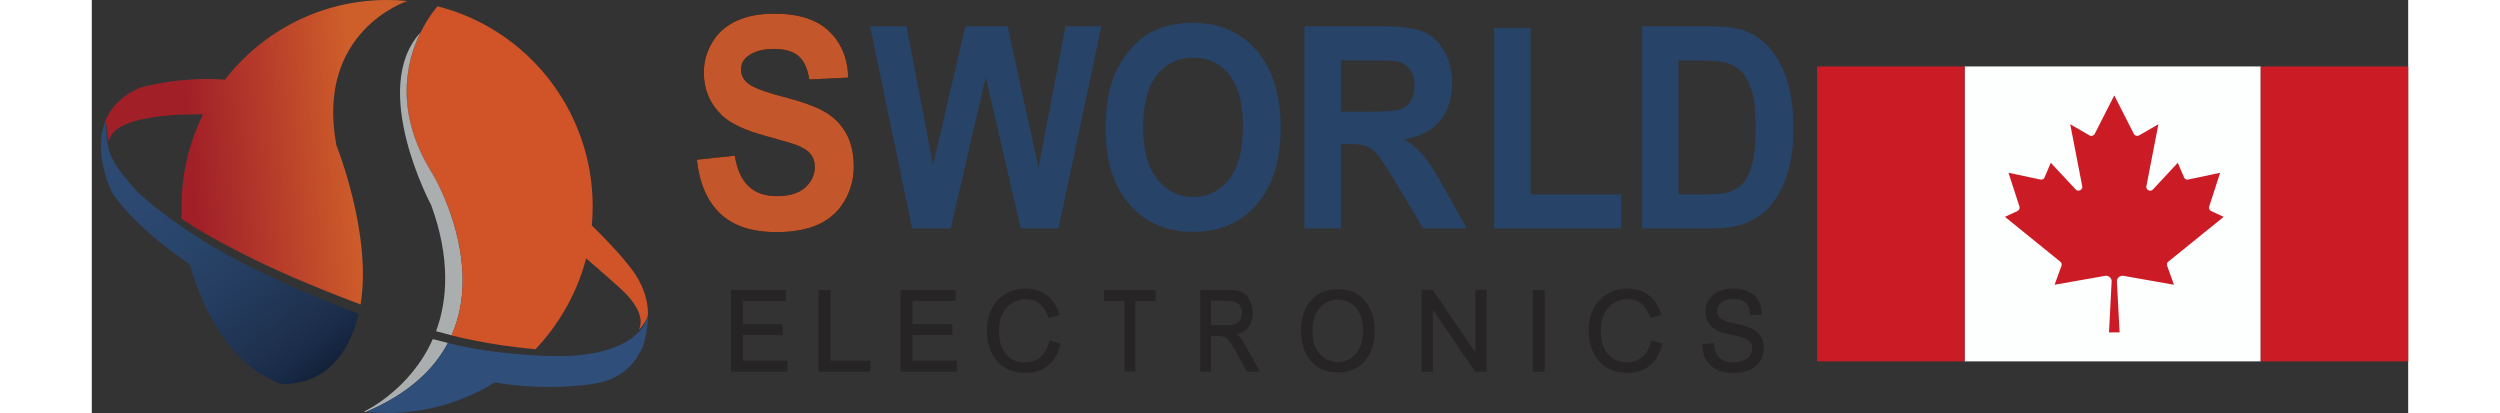 <svg height="413" viewBox="51.2 43.19 2640.57 470.8" width="2500" xmlns="http://www.w3.org/2000/svg" xmlns:xlink="http://www.w3.org/1999/xlink"><rect x="51.2" y="43.19" width="2640.57" height="470.8" fill="#333333" stroke="none"/><linearGradient id="a"><stop offset=".01" stop-color="#0f1c32"/><stop offset=".125" stop-color="#182a46"/><stop offset=".237" stop-color="#1f3250"/><stop offset=".417" stop-color="#243c5f"/><stop offset=".602" stop-color="#294469"/><stop offset=".793" stop-color="#2c4870"/><stop offset="1" stop-color="#2d4a72"/></linearGradient><linearGradient id="b" gradientUnits="userSpaceOnUse" x1="331.042" x2="97.361" xlink:href="#a" y1="480.837" y2="187.542"/><linearGradient id="c" gradientUnits="userSpaceOnUse" x1="301.608" x2="67.728" xlink:href="#a" y1="504.651" y2="211.106"/><linearGradient id="d" gradientUnits="userSpaceOnUse" x1="166.532" x2="356.101" y1="233.808" y2="217.712"><stop offset="0" stop-color="#a12028"/><stop offset=".433" stop-color="#b53a2a"/><stop offset="1" stop-color="#cf5f2a"/></linearGradient><linearGradient id="e"><stop offset="0" stop-color="#d05729"/><stop offset=".806" stop-color="#d15128"/><stop offset="1" stop-color="#d14e28"/></linearGradient><linearGradient id="f" gradientUnits="userSpaceOnUse" x1="498.267" x2="688.575" xlink:href="#e" y1="488.599" y2="412.979"/><linearGradient id="g" gradientUnits="userSpaceOnUse" x1="383.867" x2="743.932" xlink:href="#e" y1="247.956" y2="104.882"/><linearGradient id="h" gradientUnits="userSpaceOnUse" x1="-2242.441" x2="2710.44" xlink:href="#e" y1="1348.258" y2="-619.789"/><path d="m2186.12 118.93h337.53v336.22h-337.53z" fill="#fdfefe"/><path d="m2417.02 346.34 7.73 21.46-57.52-10.16c-.5-.07-.93-.07-1.43-.07-3.51.22-6.22 3.15-6.08 6.65l3.07 57.87h-12.09l3.01-57.87c0-.43 0-.86-.07-1.36-.57-3.43-3.86-5.79-7.37-5.22l-57.59 10.16 7.8-21.46c.65-1.72.14-3.72-1.36-4.87l-63.02-51.08 14.17-6.65c2-.93 3.01-3.22 2.29-5.29l-12.45-38.34 36.34 7.73a4.31 4.31 0 0 0 4.87-2.58l7.01-16.52 28.39 30.4c1 1.07 2.5 1.57 3.94 1.29 2.43-.43 3.93-2.72 3.5-5.08l-13.66-70.53 21.89 12.66c.07.07.14.14.28.14 2.15 1.07 4.72.21 5.8-1.93l22.25-43.71 22.25 43.71c.07.07.14.14.14.21 1.21 2.07 3.93 2.79 6.01 1.58l21.89-12.66-13.66 70.53c-.29 1.43.22 2.93 1.29 3.94a4.268 4.268 0 0 0 6.15-.14l28.33-30.4 7.08 16.52a4.31 4.31 0 0 0 4.87 2.58l36.34-7.73-12.45 38.34c-.72 2.07.29 4.36 2.22 5.29l14.23 6.65-63.09 51.08c-1.44 1.14-1.94 3.14-1.3 4.86z" fill="#cb1c26"/><path d="m1818.41 73.12h75.93c17.12 0 30.18 1.47 39.16 4.4 12.07 3.98 22.41 11.06 31.02 21.22 8.61 10.17 15.16 22.61 19.65 37.33s6.74 32.88 6.74 54.46c0 18.97-2.11 35.31-6.32 49.04-5.15 16.77-12.49 30.34-22.04 40.71-7.21 7.86-16.94 13.99-29.19 18.39-9.17 3.25-21.43 4.87-36.77 4.87h-78.18zm41.55 38.98v152.63h31.02c11.6 0 19.98-.73 25.12-2.2 6.74-1.89 12.33-5.08 16.77-9.59 4.44-4.5 8.07-11.92 10.88-22.24s4.21-24.39 4.21-42.2-1.4-31.49-4.21-41.02-6.74-16.98-11.79-22.32-11.46-8.96-19.23-10.85c-5.8-1.47-17.17-2.2-34.11-2.2h-18.66z" fill="#274367"/><path d="m740.94 225.24 43.22-4.6c2.6 15.87 7.88 27.53 15.83 34.97s18.69 11.16 32.19 11.16c14.31 0 25.09-3.31 32.34-9.93s10.88-14.37 10.88-23.23c0-5.69-1.53-10.53-4.58-14.53-3.05-3.99-8.38-7.47-15.98-10.42-5.2-1.97-17.06-5.47-35.57-10.51-23.81-6.46-40.52-14.39-50.13-23.8-13.51-13.24-20.26-29.39-20.26-48.43 0-12.26 3.18-23.72 9.53-34.39s15.51-18.8 27.46-24.38 26.39-8.37 43.3-8.37c27.61 0 48.4 6.62 62.36 19.86s21.29 30.92 21.99 53.03l-44.42 2.13c-1.9-12.37-5.98-21.26-12.23-26.68s-15.63-8.13-28.14-8.13c-12.91 0-23.01 2.9-30.32 8.7-4.7 3.72-7.05 8.7-7.05 14.94 0 5.69 2.2 10.56 6.6 14.61 5.6 5.15 19.21 10.51 40.82 16.09s37.59 11.36 47.95 17.32c10.36 5.97 18.46 14.12 24.31 24.46s8.78 23.12 8.78 38.33c0 13.79-3.5 26.71-10.51 38.74-7 12.04-16.91 20.99-29.72 26.84s-28.77 8.78-47.88 8.78c-27.82 0-49.18-7.03-64.08-21.1-14.88-14.04-23.78-34.53-26.69-61.46z"/><path d="m740.94 225.24 43.22-4.6c2.6 15.87 7.88 27.53 15.83 34.97s18.69 11.16 32.19 11.16c14.31 0 25.09-3.31 32.34-9.93s10.88-14.37 10.88-23.23c0-5.69-1.53-10.53-4.58-14.53-3.05-3.99-8.38-7.47-15.98-10.42-5.2-1.97-17.06-5.47-35.57-10.51-23.81-6.46-40.52-14.39-50.13-23.8-13.51-13.24-20.26-29.39-20.26-48.43 0-12.26 3.18-23.72 9.53-34.39s15.51-18.8 27.46-24.38 26.39-8.37 43.3-8.37c27.61 0 48.4 6.62 62.36 19.86s21.29 30.92 21.99 53.03l-44.42 2.13c-1.9-12.37-5.98-21.26-12.23-26.68s-15.63-8.13-28.14-8.13c-12.91 0-23.01 2.9-30.32 8.7-4.7 3.72-7.05 8.7-7.05 14.94 0 5.69 2.2 10.56 6.6 14.61 5.6 5.15 19.21 10.51 40.82 16.09s37.59 11.36 47.95 17.32c10.36 5.97 18.46 14.12 24.31 24.46s8.78 23.12 8.78 38.33c0 13.79-3.5 26.71-10.51 38.74-7 12.04-16.91 20.99-29.72 26.84s-28.77 8.78-47.88 8.78c-27.82 0-49.18-7.03-64.08-21.1-14.88-14.04-23.78-34.53-26.69-61.46z" fill="#c3572b"/><path d="m1433.59 303.55v-230.43h87.44c21.99 0 37.96 2.07 47.93 6.21 9.96 4.14 17.94 11.5 23.93 22.08s8.98 22.69 8.98 36.31c0 17.29-4.54 31.57-13.61 42.83-9.08 11.27-22.64 18.37-40.7 21.3 8.98 5.87 16.4 12.31 22.25 19.33s13.73 19.49 23.65 37.41l25.12 44.95h-49.68l-30.04-50.14c-10.67-17.92-17.96-29.21-21.89-33.87s-8.09-7.86-12.49-9.59-11.37-2.59-20.91-2.59h-8.42v96.2zm41.55-132.98h30.74c19.93 0 32.37-.94 37.33-2.83s8.84-5.13 11.65-9.75c2.81-4.61 4.21-10.37 4.21-17.29 0-7.75-1.85-14.01-5.54-18.78-3.7-4.77-8.91-7.78-15.65-9.04-3.37-.52-13.47-.79-30.32-.79h-32.42zm-268.29 19.18c0-23.47 3.13-43.17 9.4-59.1 4.68-11.73 11.06-22.27 19.16-31.59 8.09-9.33 16.96-16.24 26.6-20.75 12.82-6.08 27.6-9.12 44.35-9.12 30.32 0 54.57 10.53 72.77 31.59s27.3 50.35 27.3 87.87c0 37.2-9.03 66.31-27.09 87.32s-42.2 31.52-72.42 31.52c-30.6 0-54.93-10.45-72.98-31.36-18.06-20.91-27.09-49.7-27.09-86.38zm42.8-1.57c0 26.09 5.38 45.87 16.14 59.34s24.42 20.2 40.98 20.2 30.15-6.68 40.77-20.04 15.93-33.4 15.93-60.12c0-26.41-5.17-46.11-15.51-59.1s-24.07-19.49-41.19-19.49-30.93 6.58-41.4 19.73c-10.48 13.14-15.72 32.97-15.72 59.48zm-263.3 115.37-47.97-230.43h41.53l30.29 158.28 36.73-158.28h48.24l35.22 160.96 30.84-160.96h40.84l-48.79 230.43h-43.04l-40.02-172.27-39.88 172.27zm663.43 0v-228.54h41.54v189.72h103.3v38.82z" fill="#274367"/><path d="m1349.31 376.17c6.25 0 11.65 1.6 15.36 4.8 4.77 4.18 7.52 11.32 7.52 18.7 0 12.92-6.88 21.78-22.03 23.38v.25c5.72 3.2 8.47 5.29 13.98 15.13l14.4 25.84h-9.21l-11.12-20.3c-9.96-18.09-13.98-20.18-22.67-20.18h-11.02v40.48h-7.2v-88.09h31.99zm-24.79 7.38v32.85h20.02c4.55 0 20.23.12 20.23-16.61 0-15.5-13.45-16.24-19.91-16.24zm-63.18-7.38v7.75h-23.19v80.34h-7.2v-80.34h-23.19v-7.75zm249.88 44.11c0 18.46-8.46 44.94-39.65 44.94-31.68 0-39.65-27.33-39.65-44.94 0-18.22 8.34-44.94 39.65-44.94 31.79 0 39.65 27.45 39.65 44.94zm-62.16-27.93c-6.55 7.65-8.81 17.85-8.81 27.94 0 30 19.17 38.14 31.32 38.14 12.03 0 31.32-8.14 31.32-38.14 0-27.33-16.55-38.14-31.32-38.14-2.86-.01-14.41.72-22.51 10.2zm129.14-16.33 52.31 76.4h.38v-76.4h7.82v88.38h-9.08l-51.93-75.91h-.25v75.91h-7.82v-88.38zm126.68.15v88.09h-8.57v-88.09zm124.32 26.45c-1.64-4.43-7.44-21.04-27.1-21.04-13.87 0-33.28 9.6-33.28 38.88 0 24.11 12.98 38.39 31.89 38.39 22.69 0 28.36-18.7 30.13-24.36l7.82 2.09c-2.52 8.12-9.08 29.16-37.44 29.16-31.39 0-41.22-25.96-41.22-45.4 0-30.76 20.29-45.65 41.47-45.65 26.22 0 33.53 19.56 35.92 25.84zm-686.05 0c-1.64-4.43-7.44-21.04-27.1-21.04-13.87 0-33.28 9.6-33.28 38.88 0 24.11 12.98 38.39 31.89 38.39 22.69 0 28.36-18.7 30.13-24.36l7.81 2.09c-2.52 8.12-9.08 29.16-37.44 29.16-31.39 0-41.22-25.96-41.22-45.4 0-30.76 20.29-45.65 41.47-45.65 26.22 0 33.53 19.56 35.93 25.84zm-113.42 12.68v7.38h-45.51v34.2h50.93v7.38h-59.5v-88.09h57.73v7.38h-49.16v31.74h45.51zm-193.37 0v7.38h-45.51v34.2h50.93v7.38h-59.5v-88.09h57.73v7.38h-49.16v31.74h45.51zm54.3-39.13v80.71h45.51v7.38h-54.08v-88.09zm1053.17 23.62c-.25-4.06-1.64-18.21-21.3-18.21-12.98 0-21.05 6.89-21.05 15.87 0 11.57 11.34 14.76 21.18 16.73 14.12 2.83 32.14 6.64 32.14 25.71 0 9.84-6.68 25.84-31.89 25.84-17.14 0-31.39-6.27-33.4-27.93l8.45-.74c.38 3.32.88 7.5 3.66 11.81 5.55 8.61 15.25 9.97 20.67 9.97 12.98 0 24.2-6.28 24.2-18.46 0-13.29-15.38-15.99-23.45-17.47-11.97-2.21-29.87-5.91-29.87-24.73 0-12.55 9.71-23.5 28.74-23.5 9.33 0 19.92 2.09 25.71 10.46 3.91 5.54 4.29 10.33 4.54 14.27z" fill="#262425" stroke="#262425" stroke-miterlimit="10" stroke-width="5"/><path d="m461.32 425.45c9.16-20.69 12.68-42.13 12.67-62.75-.02 20.69-3.55 42.14-12.67 62.75zm-21.4 4.26c-.24-.06-.47-.12-.71-.19-10.64-3.26-21.26-6.77-31.99-10.35-17.22-5.78-34.55-11.99-51.83-18.41-9.41 40.04-33.59 80.23-87.28 80.23 27.82 16.67 59.38 27.69 93.12 31.49 2.12-.94 53.3-25.31 78.69-82.77zm-109.9-220.91s40.92 101.9 27.54 181.47c17.63 6.79 35.33 13.35 52.9 19.46 10.61 3.66 21.18 7.28 31.61 10.6.52.14 1.04.28 1.57.42 13.1-35.39 16.51-83.3-5.58-143.71 0 0-71.13-133.06-12.06-196.92-.1.21-.2.45-.3.66 9.44-19.41 19.7-30.4 19.7-30.4-11.18-2.86-22.7-4.89-34.45-6.03 0-.01-105.35 33.94-80.93 164.45z" fill="none"/><path d="m457.16 434.15c-5.69-1.44-11.43-2.93-17.24-4.44-25.39 57.46-76.57 81.83-78.69 82.77.84.1 1.65.2 2.46.3h.03c48.83-20.75 77.6-48.62 93.44-78.63z" fill="#aaaeae"/><path d="m355.39 400.76c-4.22-1.57-8.46-3.08-12.67-4.68-21.41-8.29-42.58-17.22-63.28-26.35-20.61-9.31-40.84-18.63-59.91-28.74-19.25-9.73-37.15-20.56-53.85-31.21-16.47-11.25-31.58-21.91-45.09-32.81-3.47-2.58-6.65-5.42-9.73-8.23-3.04-2.85-6.27-5.33-8.92-8.31-5.22-6-10.5-11.5-14.59-17.1-8.68-10.9-15.4-21.92-17.35-31.97-2.33-9.87-2.1-17.96-2.45-23.25-.26-5.36-.39-8.22-.39-8.22-15.96 37.48 7.18 82.75 7.18 82.75 28.15 42.77 88.41 81.64 88.41 81.64 16.71 57.86 49.53 118.1 105.35 136.7h.03c53.68.01 77.85-40.18 87.26-80.22z" fill="url(#b)"/><path d="m98.54 249.64-1.37-1.43c.46.46.91.96 1.37 1.43z" fill="url(#c)"/><path d="m70.57 204.86c4.44-35.06 107.46-31.23 107.46-31.23-15.73 31.59-24.55 67.26-24.55 104.98 0 4.15-.13 9.28-.05 13.91 5.38 3.54 10.84 7.09 16.44 10.65 16.8 9.97 34.83 19.95 53.91 29.54 18.97 9.79 39.14 18.83 59.69 27.85 20.63 8.85 41.76 17.46 63.11 25.52 3.65 1.43 7.32 2.78 10.98 4.18 13.38-79.57-27.54-181.47-27.54-181.47-24.42-130.5 80.93-164.45 80.93-164.45-7.61-.78-15.32-1.15-23.11-1.15-75.14 0-142.06 35.53-184.93 90.8-51.6-4.08-96.59 9.13-96.59 9.13-21.18 9.13-33.07 22.36-39.17 36.78l.98 8.18c.54 4.18.99 9.93 2.44 16.78z" fill="url(#d)"/><path d="m438.06 277.03c22.09 60.41 18.68 108.33 5.58 143.71 5.91 1.6 11.8 3.18 17.68 4.71 9.12-20.61 12.65-42.06 12.67-62.75-.04-64.15-33.67-120.23-33.67-120.23-44.29-69.58-31.12-127.31-15.09-160.78.15-.33.31-.6.47-.92.1-.21.2-.45.3-.66-59.07 63.86 12.06 196.92 12.06 196.92z" fill="#aaaeae"/><path d="m668.55 427.22c-7.95 6.39-19.27 11.97-32.93 15.69-13.67 3.77-29.51 5.86-46.94 6.29-17.34-.07-35.98-.77-55.7-2.67-19.73-1.62-40.45-4.63-61.66-8.99-4.7-1.04-9.41-2.2-14.15-3.4-15.84 30.01-44.62 57.88-93.43 78.64 7.95.81 15.96 1.21 24.11 1.21 45 0 87.03-12.73 122.69-34.83 59.11 10.34 110.67 1.82 110.67 1.82 53.31-6.94 60.76-52 60.76-52 2.43-9.94 3.54-19.2 3.34-27.95 0 0-.09 2.93-2.22 7.93-2.12 4.93-6.49 11.94-14.54 18.26z" fill="#304e7a"/><path d="m675.23 418.27c.01-.02.01-.04.02-.06-.01.01-.01.02-.02.04zm10.07-17.23c-.18.82-.39 1.66-.61 2.51.48-1.57.61-2.51.61-2.51z" fill="#304e7a"/><path d="m675.23 418.28v-.01c-.01.01-.01.02-.01.04 0-.02 0-.02.01-.03z" fill="url(#f)"/><path d="m440.32 242.48s33.63 56.08 33.67 120.23c.05-64.7-33.67-121.81-33.67-121.81-44.01-69.14-30.52-126.55-14.62-160.12-.15.32-.31.59-.47.92-16.03 33.47-29.2 91.19 15.09 160.78z" fill="#aaaeae"/><path d="m440.32 242.48s33.63 56.08 33.67 120.23c.05-64.7-33.67-121.81-33.67-121.81-44.01-69.14-30.52-126.55-14.62-160.12-.15.32-.31.59-.47.92-16.03 33.47-29.2 91.19 15.09 160.78z" fill="url(#g)"/><path d="m675.23 418.27v.01c-.01.01-.01.01-.01.02-.08.19-.14.38-.22.56 3.53-3.65 6.08-7.21 7.56-10.14 1.1-2.16 1.73-3.87 2.13-5.17.23-.85.43-1.7.61-2.51-3.19 6.05-6.66 12.06-10.05 17.17-.01.02-.01.04-.02.06z" fill="#304e7a"/><path d="m671.42 356.99c-13.88-21.89-50.22-56.71-50.22-56.71.64-7.14.98-14.35.98-21.66 0-110.07-75.17-202.48-176.79-228.24 0 0-10.26 10.99-19.7 30.4-15.9 33.57-29.39 90.98 14.62 160.12 0 0 33.72 57.11 33.67 121.81.01 20.61-3.5 42.06-12.67 62.75 4 1.04 8 2.1 11.97 3.01 20.81 4.3 41.06 8.12 60.5 10.32 7.94 1.02 15.68 1.8 23.29 2.46 26.86-28.5 47.57-64.38 57.62-103.46 18.32 15.56 37.38 32.67 37.38 32.67 23.53 21.06 27.72 36.83 23.16 47.75-.01.02-.01.04-.02.06v.01c-.01.01-.01.01-.01.02-.08.19-.14.38-.22.56 3.53-3.65 6.08-7.21 7.56-10.14 1.1-2.16 1.73-3.87 2.13-5.17.23-.85.43-1.7.61-2.51v-.04c-.31-15.76-4.93-29.97-13.86-44.01z" fill="url(#h)"/><path d="m2018.01 118.93h168.11v336.22h-168.11zm505.65 0h168.11v336.22h-168.11z" fill="#cb1c26"/></svg>